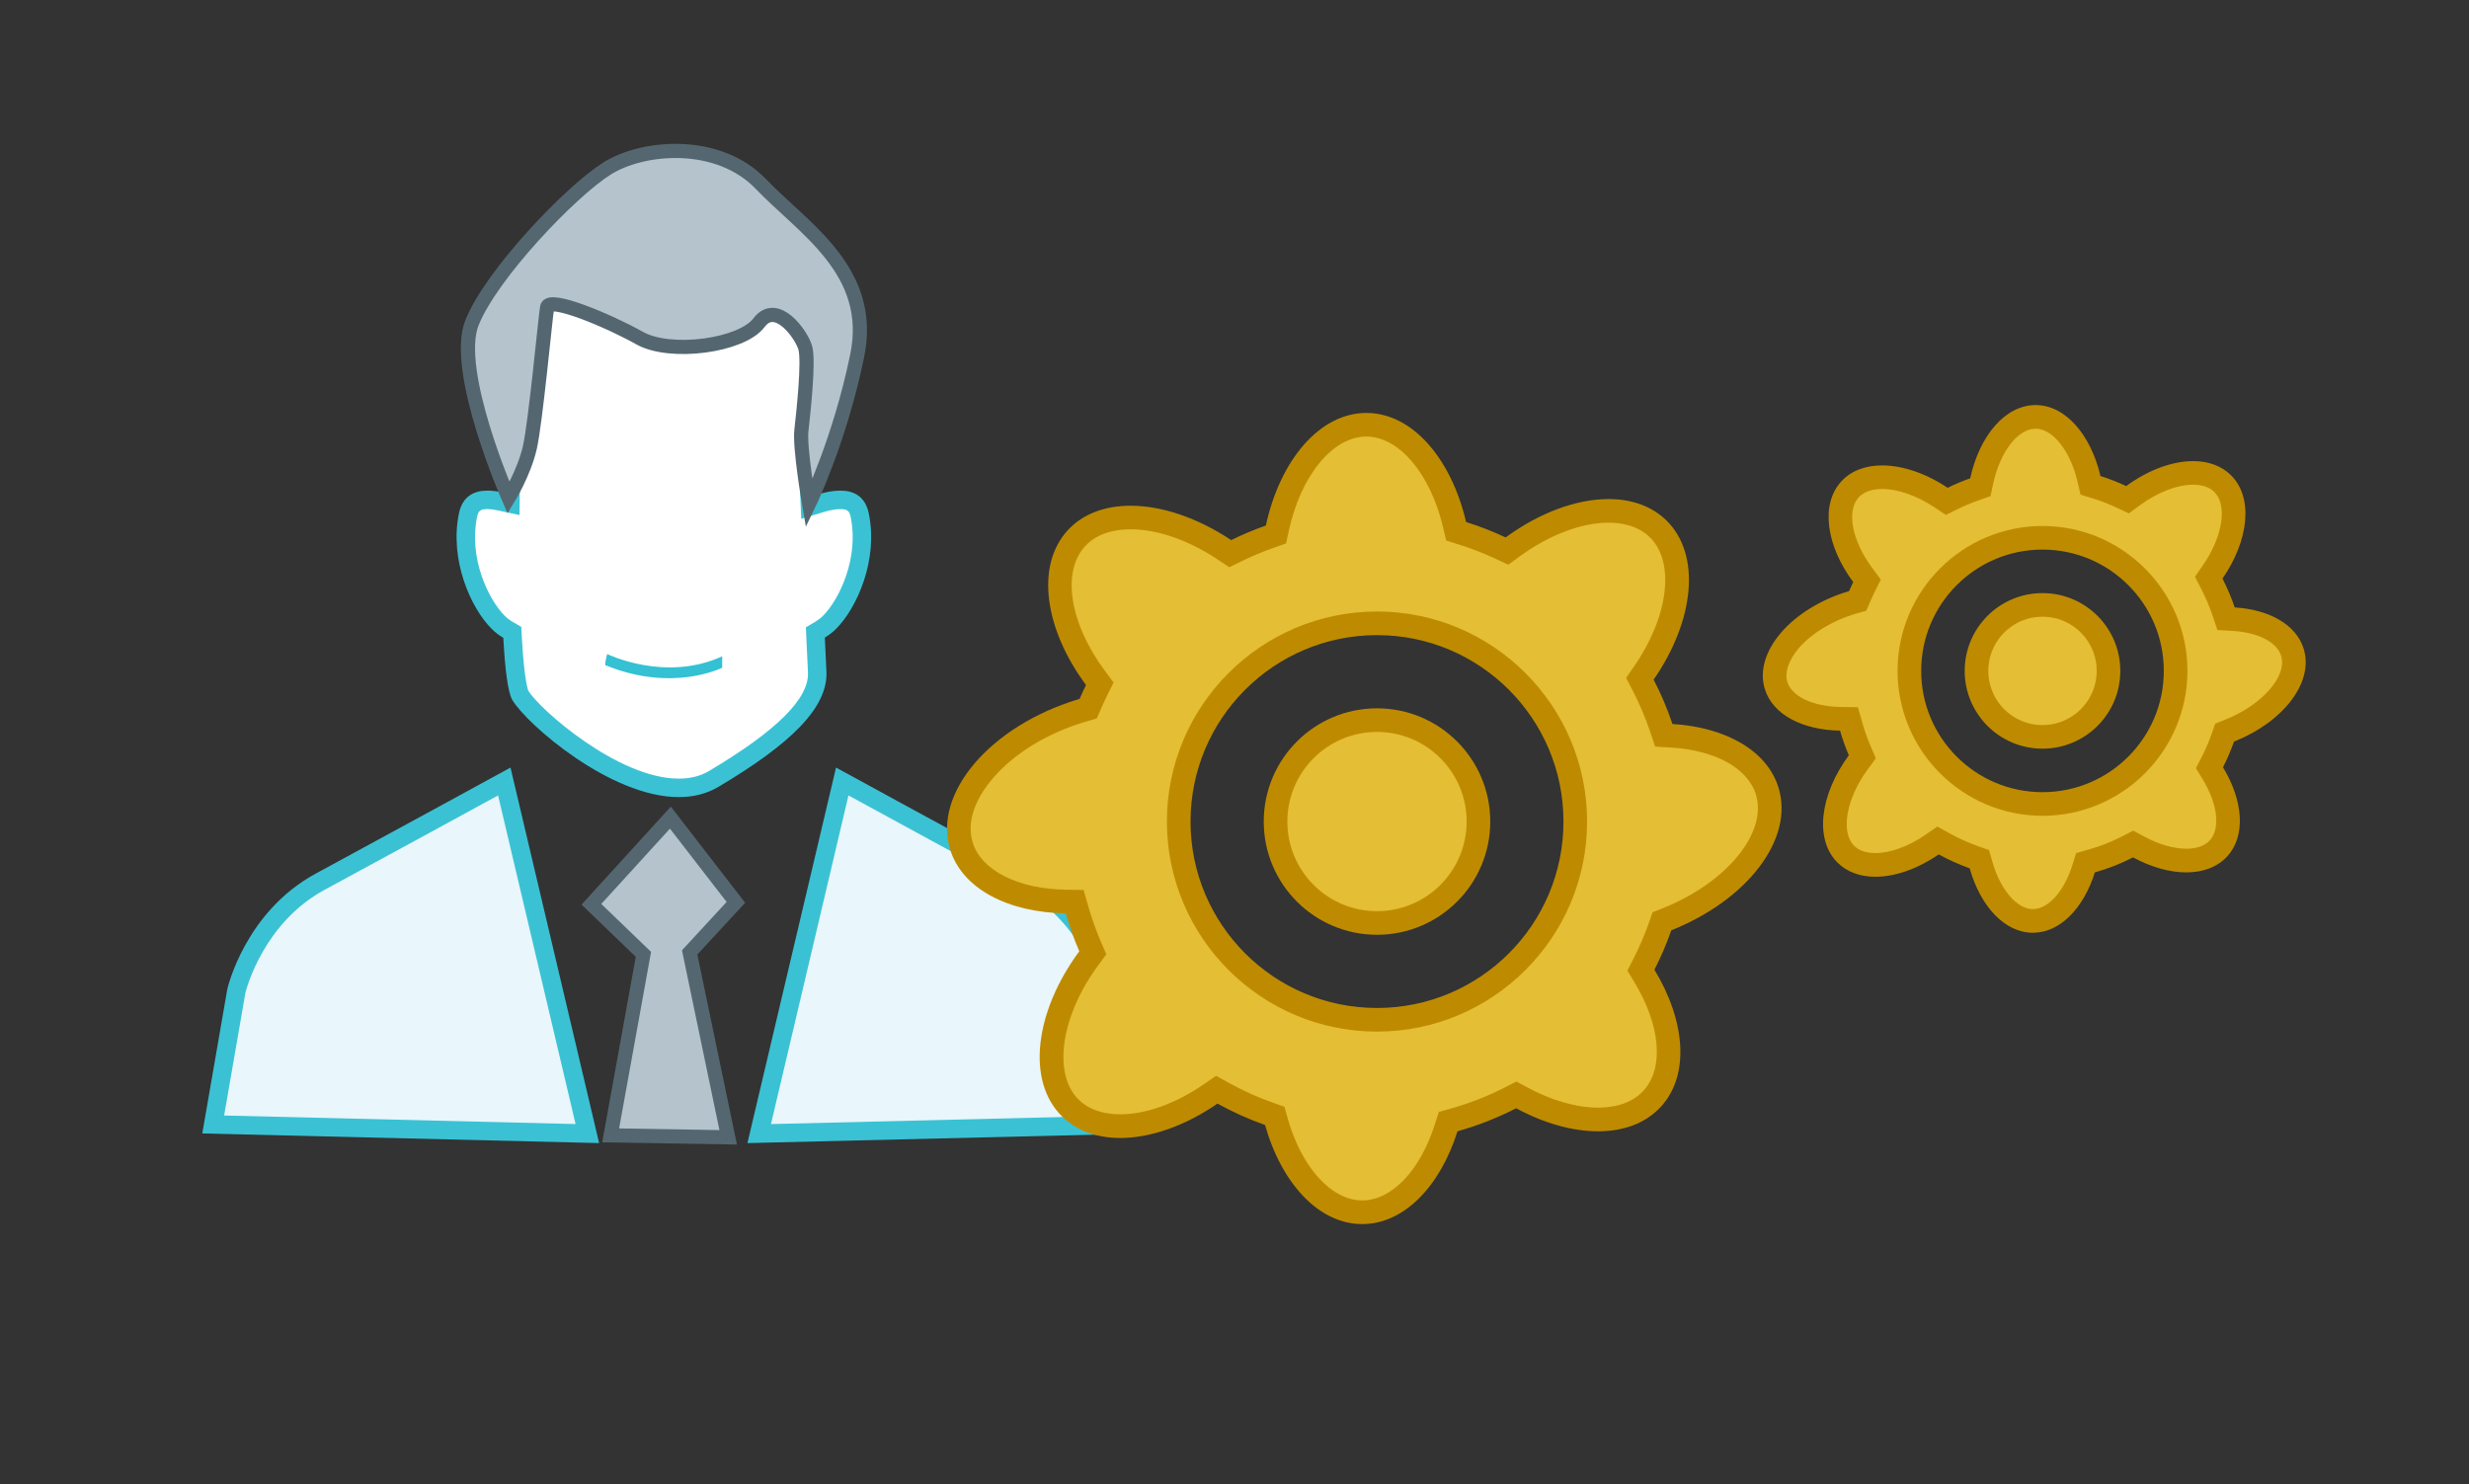 <?xml version="1.0" encoding="utf-8"?>
<!-- Generator: Adobe Illustrator 15.0.0, SVG Export Plug-In . SVG Version: 6.00 Build 0)  -->
<!DOCTYPE svg PUBLIC "-//W3C//DTD SVG 1.1//EN" "http://www.w3.org/Graphics/SVG/1.1/DTD/svg11.dtd">
<svg version="1.1" id="Layer_1" xmlns="http://www.w3.org/2000/svg" xmlns:xlink="http://www.w3.org/1999/xlink" x="0px" y="0px"
	 width="209px" height="125.667px" viewBox="0 0 209 125.667" enable-background="new 0 0 209 125.667" xml:space="preserve">
<rect x="0" y="0" width="209" height="125.667" fill="#333333" stroke="none"/>
<g>
	<g>
		<path fill="#FFFFFF" d="M57.459,66.708c-5.29,0-12.2-5.817-13.412-7.828c-0.099-0.167-0.444-1.021-0.656-4.921l-0.024-0.419
			l-0.363-0.211c-0.323-0.189-0.579-0.384-0.826-0.633c-1.527-1.527-3.331-5.352-2.559-9.07c0.19-0.912,0.681-1.301,1.655-1.301
			c0.299,0,0.634,0.041,1.001,0.117l0.937,0.204l0.009-0.961c0.038-3.956,0.127-7,0.127-7l0.004-0.076l-0.014-0.075
			c-0.002-0.021-0.308-1.923-0.153-4.885c0.099-1.904,3.603-4.455,5.849-5.659l5.792-1.253l13.841,1.847l-0.31,13.319l0.2,4.986
			l0.968-0.292c0.602-0.182,1.14-0.272,1.599-0.272c0.966,0,1.457,0.387,1.652,1.301c0.771,3.717-1.033,7.539-2.56,9.07
			c-0.242,0.241-0.486,0.428-0.796,0.613l-0.402,0.243c0,0,0.123,2.752,0.154,3.328c0.134,2.559-2.645,5.44-8.75,9.07
			C59.573,66.454,58.576,66.708,57.459,66.708L57.459,66.708z"/>
		<path fill="#3AC2D4" d="M54.855,23.531l13.018,1.734l-0.296,12.622l-0.001,0.051l0.001,0.051l0.162,3.927l0.083,2.017l1.929-0.584
			c0.522-0.157,1-0.242,1.371-0.242c0.638,0,0.784,0.169,0.889,0.68c0.715,3.43-0.946,6.952-2.346,8.356
			c-0.192,0.192-0.394,0.343-0.643,0.495l-0.806,0.478l0.042,0.937c0.059,1.273,0.105,2.291,0.136,2.866
			c0.116,2.206-2.621,4.94-8.368,8.357c-0.736,0.438-1.579,0.651-2.566,0.651c-5.164,0-11.814-5.909-12.726-7.424
			c-0.037-0.074-0.357-0.842-0.562-4.584l-0.045-0.841l-0.732-0.425c-0.262-0.155-0.463-0.31-0.667-0.51
			c-1.405-1.405-3.062-4.926-2.347-8.359c0.105-0.508,0.246-0.68,0.89-0.68c0.244,0,0.519,0.035,0.833,0.103l1.874,0.403
			l0.021-1.918c0.035-3.9,0.13-6.956,0.13-6.983l0.002-0.153l-0.028-0.148c-0.003-0.019-0.293-1.856-0.14-4.719
			c0.075-1.397,3.089-3.729,5.344-4.958L54.855,23.531 M54.791,21.941l-6.034,1.304c0,0-6.195,3.261-6.359,6.361
			c-0.162,3.098,0.163,5.053,0.163,5.053s-0.089,3.053-0.127,7.014c-0.387-0.082-0.787-0.133-1.166-0.133
			c-1.12,0-2.115,0.458-2.417,1.925c-0.815,3.913,0.978,7.991,2.771,9.783c0.338,0.339,0.667,0.568,0.984,0.755
			c0.139,2.613,0.382,4.634,0.77,5.279c1.218,2.027,8.27,8.208,14.082,8.208c1.196,0,2.336-0.26,3.365-0.871
			c6.034-3.587,9.295-6.684,9.132-9.784c-0.029-0.574-0.077-1.587-0.133-2.854c0.304-0.182,0.624-0.406,0.948-0.732
			c1.793-1.792,3.588-5.871,2.771-9.783c-0.305-1.468-1.297-1.926-2.417-1.926c-0.603,0-1.234,0.129-1.823,0.307
			c-0.095-2.305-0.162-3.926-0.162-3.926l0.327-14.023L54.791,21.941L54.791,21.941z"/>
	</g>
	<g id="Shape_30_1_">
		<g>
			<path fill="#33C1D3" d="M51.398,55.377c0,0-0.296,1.061-0.097,0.966c5.682,2.313,9.833,0.192,9.833,0.192s0-0.771,0-0.966
				C56.315,57.789,51.398,55.377,51.398,55.377z"/>
		</g>
	</g>
	<path fill="#B5C3CD" stroke="#546770" stroke-width="1.2" stroke-miterlimit="10" d="M43.051,42.163c0,0-4.728-10.764-3.097-14.841
		c1.628-4.075,8.314-11.087,11.414-13.043c3.098-1.957,9.456-2.446,13.044,1.304c3.588,3.751,9.619,7.338,8.153,14.513
		C71.098,37.269,68.49,42.65,68.49,42.65s-0.815-4.73-0.653-6.197c0.164-1.468,0.653-5.871,0.327-7.012
		c-0.327-1.141-2.445-4.076-3.913-2.121c-1.468,1.959-7.502,2.773-10.109,1.306c-2.611-1.468-7.666-3.588-7.828-2.611
		c-0.162,0.977-0.978,9.784-1.468,11.904C44.355,40.041,43.051,42.163,43.051,42.163z"/>
	<g>
		<path fill="#E9F6FB" d="M18.051,95.208l1.963-11.333c0.008-0.021,1.471-6.185,7.103-9.229c4.965-2.685,12.908-7.023,15.57-8.478
			l7.035,29.81L18.051,95.208z"/>
		<g>
			<path fill="#3AC2D4" d="M42.162,67.349l6.56,27.824L18.973,94.45l1.801-10.391c0.115-0.461,1.607-5.967,6.714-8.725
				C31.955,72.92,38.901,69.129,42.162,67.349 M43.214,64.99c0,0-10.436,5.705-16.47,8.969c-6.03,3.259-7.5,9.781-7.5,9.781
				l-2.12,12.229l33.59,0.815L43.214,64.99L43.214,64.99z"/>
		</g>
	</g>
	<g>
		<path fill="#E9F6FB" d="M71.298,66.17c2.661,1.452,10.605,5.791,15.569,8.477c5.632,3.043,7.096,9.207,7.11,9.267l1.957,11.296
			l-31.669,0.769L71.298,66.17z"/>
		<g>
			<path fill="#3AC2D4" d="M71.823,67.349c3.263,1.78,10.209,5.571,14.675,7.985c5.115,2.766,6.605,8.291,6.712,8.726l1.803,10.393
				l-29.75,0.723L71.823,67.349 M70.77,64.99l-7.5,31.796l33.589-0.814L94.74,83.743c0,0-1.469-6.523-7.501-9.784
				C81.206,70.696,70.77,64.99,70.77,64.99L70.77,64.99z"/>
		</g>
	</g>
	<polygon fill="#B5C3CD" stroke="#546770" stroke-width="1.2" stroke-miterlimit="10" points="56.748,69.229 62.292,76.403 
		58.379,80.641 61.64,96.296 51.692,96.133 54.465,80.805 50.063,76.565 	"/>
</g>
<g>
	<g enable-background="new    ">
		<path fill="#E4BE35" d="M115.311,102.642c-3.098,0-5.948-3.007-7.264-7.66l-0.141-0.498l-0.487-0.173
			c-1.339-0.474-2.642-1.061-3.874-1.744l-0.542-0.3l-0.51,0.352c-2.56,1.764-5.284,2.734-7.669,2.734
			c-1.737,0-3.194-0.529-4.213-1.532c-2.619-2.575-1.965-7.909,1.555-12.684l0.341-0.463l-0.228-0.527
			c-0.423-0.98-0.794-2.02-1.101-3.088l-0.205-0.712l-0.741-0.012c-4.53-0.068-8.006-1.926-8.855-4.731
			c-0.594-1.962,0.082-4.214,1.902-6.342c1.928-2.253,4.871-4.063,8.287-5.098l0.551-0.16l0.186-0.427
			c0.167-0.383,0.341-0.761,0.525-1.134l0.271-0.548l-0.364-0.491c-3.28-4.422-3.945-9.285-1.617-11.826
			c1.053-1.151,2.638-1.759,4.584-1.759c2.483,0,5.31,0.974,7.959,2.743l0.48,0.32l0.517-0.255c0.894-0.44,1.845-0.839,2.825-1.185
			l0.526-0.186l0.119-0.545c1.14-5.233,4.168-8.749,7.534-8.749c3.28,0,6.28,3.401,7.466,8.464l0.13,0.557l0.546,0.17
			c1.073,0.334,2.157,0.757,3.222,1.254l0.536,0.25l0.478-0.349c2.656-1.941,5.616-3.055,8.12-3.055
			c1.732,0,3.187,0.529,4.204,1.529c2.53,2.488,2.033,7.501-1.208,12.191l-0.342,0.494l0.275,0.533
			c0.604,1.168,1.12,2.384,1.535,3.616l0.215,0.638l0.672,0.041c4.187,0.255,7.285,2.057,8.086,4.704
			c1.147,3.788-2.505,8.447-8.495,10.837l-0.423,0.168l-0.15,0.43c-0.387,1.102-0.85,2.183-1.376,3.212l-0.254,0.497l0.29,0.477
			c2.469,4.069,2.73,8.153,0.667,10.405c-1.054,1.15-2.639,1.759-4.585,1.759l0,0c-2.009,0-4.24-0.634-6.455-1.832l-0.463-0.25
			l-0.47,0.24c-1.521,0.781-3.131,1.413-4.781,1.878l-0.52,0.146l-0.163,0.516C121.049,99.833,118.258,102.642,115.311,102.642z
			 M116.563,52.776c-9.255,0-16.785,7.53-16.785,16.785c0,9.255,7.53,16.785,16.785,16.785s16.785-7.53,16.785-16.785
			C133.349,60.306,125.818,52.776,116.563,52.776z"/>
		<path fill="#BE8B00" d="M115.664,36.964c2.763,0,5.432,3.163,6.492,7.692l0.261,1.113l1.091,0.34
			c1.03,0.321,2.072,0.727,3.097,1.206l1.071,0.501l0.955-0.698c2.489-1.818,5.233-2.862,7.53-2.862
			c1.021,0,2.459,0.216,3.503,1.242c2.143,2.106,1.584,6.695-1.33,10.91l-0.683,0.988l0.552,1.067
			c0.58,1.123,1.076,2.292,1.475,3.475l0.43,1.276l1.344,0.082c3.759,0.229,6.514,1.76,7.19,3.995
			c0.979,3.233-2.494,7.458-7.909,9.618l-0.845,0.337l-0.302,0.858c-0.371,1.06-0.815,2.099-1.321,3.088l-0.509,0.993l0.579,0.955
			c2.232,3.679,2.541,7.294,0.784,9.211c-1.084,1.185-2.69,1.434-3.848,1.434c-1.815,0-3.938-0.607-5.978-1.711l-0.928-0.502
			l-0.938,0.481c-1.463,0.751-3.01,1.358-4.596,1.806l-1.04,0.293l-0.325,1.03c-1.238,3.923-3.655,6.458-6.157,6.458
			c-2.597,0-5.129-2.786-6.301-6.933l-0.281-0.996l-0.976-0.346c-1.287-0.455-2.539-1.019-3.723-1.675l-1.084-0.601l-1.021,0.703
			c-2.395,1.649-4.917,2.558-7.102,2.558c-1.024,0-2.465-0.216-3.512-1.245c-2.224-2.187-1.511-7.078,1.659-11.378l0.682-0.925
			l-0.456-1.055c-0.406-0.941-0.762-1.94-1.058-2.968l-0.41-1.425l-1.482-0.022c-4.086-0.062-7.192-1.64-7.913-4.021
			c-0.664-2.19,0.784-4.324,1.705-5.401c1.806-2.11,4.582-3.811,7.772-4.778c0.048-0.012,0.097-0.025,0.145-0.039l0.894-0.266
			l0.371-0.854c0.16-0.368,0.327-0.73,0.504-1.088l0.542-1.096l-0.729-0.982c-2.991-4.032-3.683-8.372-1.682-10.555
			c1.084-1.185,2.69-1.434,3.847-1.434c2.288,0,4.917,0.915,7.404,2.575l0.959,0.64l1.035-0.51c0.858-0.423,1.771-0.806,2.716-1.139
			l1.052-0.371l0.237-1.09C110.128,40.238,112.825,36.964,115.664,36.964 M116.563,87.346c9.807,0,17.785-7.979,17.785-17.785
			s-7.979-17.785-17.785-17.785s-17.785,7.979-17.785,17.785S106.757,87.346,116.563,87.346 M115.664,34.964
			c-3.955,0-7.304,3.993-8.512,9.536c-1.006,0.354-1.988,0.764-2.935,1.231c-2.855-1.905-5.887-2.911-8.515-2.911
			c-2.152,0-4.033,0.675-5.322,2.083c-2.745,2.995-1.957,8.368,1.551,13.097c-0.192,0.388-0.374,0.781-0.546,1.179
			c-0.036,0.011-0.073,0.018-0.109,0.029c-7.436,2.251-12.297,7.932-10.856,12.687c1.022,3.377,4.948,5.368,9.797,5.441
			c0.316,1.099,0.696,2.171,1.144,3.208c-3.77,5.113-4.512,10.98-1.451,13.99c1.252,1.232,2.973,1.819,4.915,1.819
			c2.55,0,5.481-1.013,8.236-2.911c1.281,0.71,2.626,1.316,4.025,1.812c1.396,4.938,4.551,8.389,8.226,8.389
			c3.543,0,6.597-3.206,8.064-7.856c1.733-0.488,3.396-1.145,4.967-1.951c2.369,1.282,4.785,1.952,6.93,1.952
			c2.153,0,4.034-0.675,5.323-2.083c2.458-2.683,2.076-7.272-0.55-11.6c0.549-1.073,1.025-2.186,1.429-3.336
			c6.412-2.558,10.404-7.691,9.082-12.056c-0.964-3.185-4.513-5.139-8.982-5.412c-0.438-1.299-0.973-2.554-1.594-3.755
			c3.447-4.987,4.045-10.565,1.087-13.473c-1.251-1.23-2.968-1.816-4.905-1.816c-2.696,0-5.819,1.134-8.71,3.247
			c-1.079-0.504-2.195-0.944-3.348-1.303C122.843,38.814,119.546,34.964,115.664,34.964L115.664,34.964z M116.563,85.346
			c-8.718,0-15.785-7.068-15.785-15.785c0-8.718,7.067-15.785,15.785-15.785s15.785,7.067,15.785,15.785
			C132.349,78.278,125.281,85.346,116.563,85.346L116.563,85.346z"/>
	</g>
	<circle fill="#E4BE35" stroke="#BE8B00" stroke-width="2" stroke-miterlimit="10" cx="116.563" cy="69.561" r="8.587"/>
</g>
<g>
	<g enable-background="new    ">
		<path fill="#E4BE35" d="M172.082,77.976c-1.854,0-3.577-1.856-4.389-4.729l-0.141-0.498l-0.487-0.173
			c-0.851-0.302-1.682-0.676-2.469-1.111l-0.542-0.3l-0.51,0.352c-1.607,1.107-3.31,1.717-4.791,1.717
			c-0.723,0-1.742-0.155-2.495-0.896c-1.578-1.552-1.138-4.83,1.048-7.795l0.341-0.463l-0.228-0.527
			c-0.271-0.626-0.506-1.288-0.701-1.966l-0.204-0.712l-0.741-0.012c-2.793-0.042-4.925-1.153-5.433-2.83
			c-0.351-1.159,0.064-2.507,1.169-3.798c1.212-1.416,3.068-2.555,5.228-3.208l0.443-0.134l0.255-0.444
			c0.105-0.243,0.216-0.483,0.333-0.72l0.272-0.548l-0.365-0.492c-2.032-2.741-2.475-5.722-1.074-7.249
			c0.78-0.852,1.912-1.031,2.725-1.031c1.546,0,3.316,0.613,4.985,1.726l0.479,0.32l0.518-0.256
			c0.565-0.279,1.171-0.533,1.799-0.754l0.526-0.186l0.119-0.545c0.694-3.189,2.569-5.416,4.56-5.416
			c1.969,0,3.783,2.104,4.516,5.236l0.13,0.557l0.547,0.17c0.679,0.211,1.369,0.48,2.053,0.799l0.536,0.25l0.477-0.349
			c1.669-1.22,3.519-1.919,5.075-1.919c0.722,0,1.739,0.155,2.491,0.895c1.498,1.473,1.149,4.62-0.829,7.482l-0.342,0.495
			l0.275,0.534c0.387,0.746,0.715,1.521,0.978,2.302l0.215,0.638l0.673,0.041c2.573,0.157,4.469,1.234,4.946,2.812
			c0.684,2.252-1.654,5.162-5.32,6.625l-0.423,0.168l-0.15,0.429c-0.249,0.708-0.543,1.396-0.876,2.045l-0.255,0.497l0.29,0.478
			c1.523,2.511,1.71,5.004,0.475,6.351c-0.779,0.853-1.912,1.031-2.726,1.031l0,0c-1.248,0-2.643-0.397-4.032-1.149l-0.463-0.251
			l-0.47,0.241c-0.971,0.498-1.995,0.901-3.045,1.196l-0.52,0.146l-0.162,0.516C175.529,76.244,173.844,77.976,172.082,77.976z
			 M172.897,45.536c-6.214,0-11.269,5.055-11.269,11.269c0,6.214,5.055,11.27,11.269,11.27s11.269-5.056,11.269-11.27
			C184.166,50.591,179.111,45.536,172.897,45.536z"/>
		<path fill="#BE8B00" d="M172.313,36.298c1.447,0,2.937,1.877,3.542,4.464l0.261,1.114l1.092,0.34
			c0.637,0.198,1.285,0.45,1.928,0.75l1.071,0.5l0.954-0.698c1.502-1.097,3.137-1.727,4.485-1.727c0.777,0,1.38,0.205,1.79,0.607
			c1.133,1.113,0.724,3.779-0.951,6.201l-0.683,0.988l0.552,1.068c0.362,0.701,0.671,1.428,0.918,2.161l0.429,1.277l1.345,0.082
			c2.113,0.129,3.703,0.955,4.051,2.105c0.524,1.729-1.599,4.154-4.734,5.404l-0.845,0.337l-0.301,0.858
			c-0.233,0.665-0.511,1.311-0.823,1.92l-0.51,0.994l0.58,0.956c1.268,2.088,1.506,4.16,0.592,5.157
			c-0.533,0.583-1.375,0.705-1.987,0.705c-1.067,0-2.33-0.365-3.556-1.028l-0.928-0.502l-0.938,0.481
			c-0.912,0.468-1.874,0.846-2.859,1.124l-1.04,0.293l-0.325,1.029c-0.701,2.222-2.043,3.714-3.34,3.714
			c-1.352,0-2.761-1.646-3.426-4.001l-0.281-0.995l-0.976-0.346c-0.799-0.284-1.579-0.635-2.318-1.044l-1.084-0.6l-1.02,0.702
			c-1.421,0.979-2.961,1.541-4.224,1.541c-0.779,0-1.383-0.205-1.794-0.609c-1.181-1.161-0.675-4.012,1.151-6.489l0.682-0.925
			l-0.455-1.054c-0.253-0.588-0.475-1.209-0.658-1.846l-0.409-1.425l-1.482-0.023c-2.313-0.035-4.117-0.887-4.49-2.12
			c-0.244-0.809,0.109-1.85,0.972-2.857c1.065-1.244,2.781-2.295,4.73-2.894l0.031-0.008l0.026-0.007l0.917-0.257l0.379-0.873
			c0.099-0.228,0.201-0.453,0.312-0.674l0.544-1.097l-0.729-0.983c-1.716-2.313-2.195-4.827-1.14-5.979
			c0.533-0.583,1.375-0.706,1.986-0.706c1.331,0,2.946,0.568,4.431,1.558l0.96,0.64l1.035-0.511c0.529-0.262,1.098-0.5,1.688-0.708
			l1.052-0.371l0.237-1.09C169.313,38.245,170.82,36.298,172.313,36.298 M172.897,69.074c6.765,0,12.269-5.504,12.269-12.27
			c0-6.765-5.504-12.269-12.269-12.269s-12.269,5.503-12.269,12.269C160.629,63.57,166.133,69.074,172.897,69.074 M172.313,34.298
			c-2.573,0-4.752,2.598-5.537,6.203c-0.655,0.231-1.294,0.497-1.909,0.801c-1.858-1.239-3.831-1.894-5.54-1.894
			c-1.4,0-2.623,0.439-3.462,1.355c-1.786,1.949-1.273,5.444,1.009,8.521c-0.125,0.252-0.242,0.508-0.354,0.767
			c-0.024,0.007-0.048,0.012-0.071,0.019c-4.838,1.464-8,5.159-7.063,8.253c0.665,2.197,3.22,3.492,6.374,3.54
			c0.205,0.714,0.453,1.412,0.744,2.086c-2.452,3.326-2.936,7.144-0.944,9.102c0.814,0.802,1.934,1.184,3.196,1.184
			c1.659,0,3.566-0.659,5.358-1.894c0.833,0.461,1.71,0.856,2.619,1.179c0.907,3.212,2.961,5.457,5.351,5.457
			c2.305,0,4.292-2.086,5.247-5.111c1.127-0.317,2.209-0.745,3.23-1.27c1.541,0.834,3.112,1.27,4.508,1.27
			c1.4,0,2.624-0.438,3.463-1.355c1.6-1.744,1.352-4.729-0.357-7.545c0.357-0.697,0.667-1.422,0.93-2.17
			c4.171-1.664,6.769-5.003,5.907-7.843c-0.627-2.072-2.935-3.343-5.843-3.521c-0.284-0.845-0.633-1.661-1.037-2.443
			c2.243-3.245,2.632-6.873,0.708-8.765c-0.814-0.8-1.932-1.181-3.192-1.181c-1.754,0-3.785,0.738-5.665,2.112
			c-0.702-0.328-1.429-0.614-2.179-0.848C176.982,36.802,174.837,34.298,172.313,34.298L172.313,34.298z M172.897,67.074
			c-5.672,0-10.269-4.599-10.269-10.27c0-5.671,4.597-10.269,10.269-10.269c5.671,0,10.269,4.597,10.269,10.269
			C183.166,62.475,178.568,67.074,172.897,67.074L172.897,67.074z"/>
	</g>
	<circle fill="#E4BE35" stroke="#BE8B00" stroke-width="2" stroke-miterlimit="10" cx="172.897" cy="56.804" r="5.586"/>
</g>
</svg>

